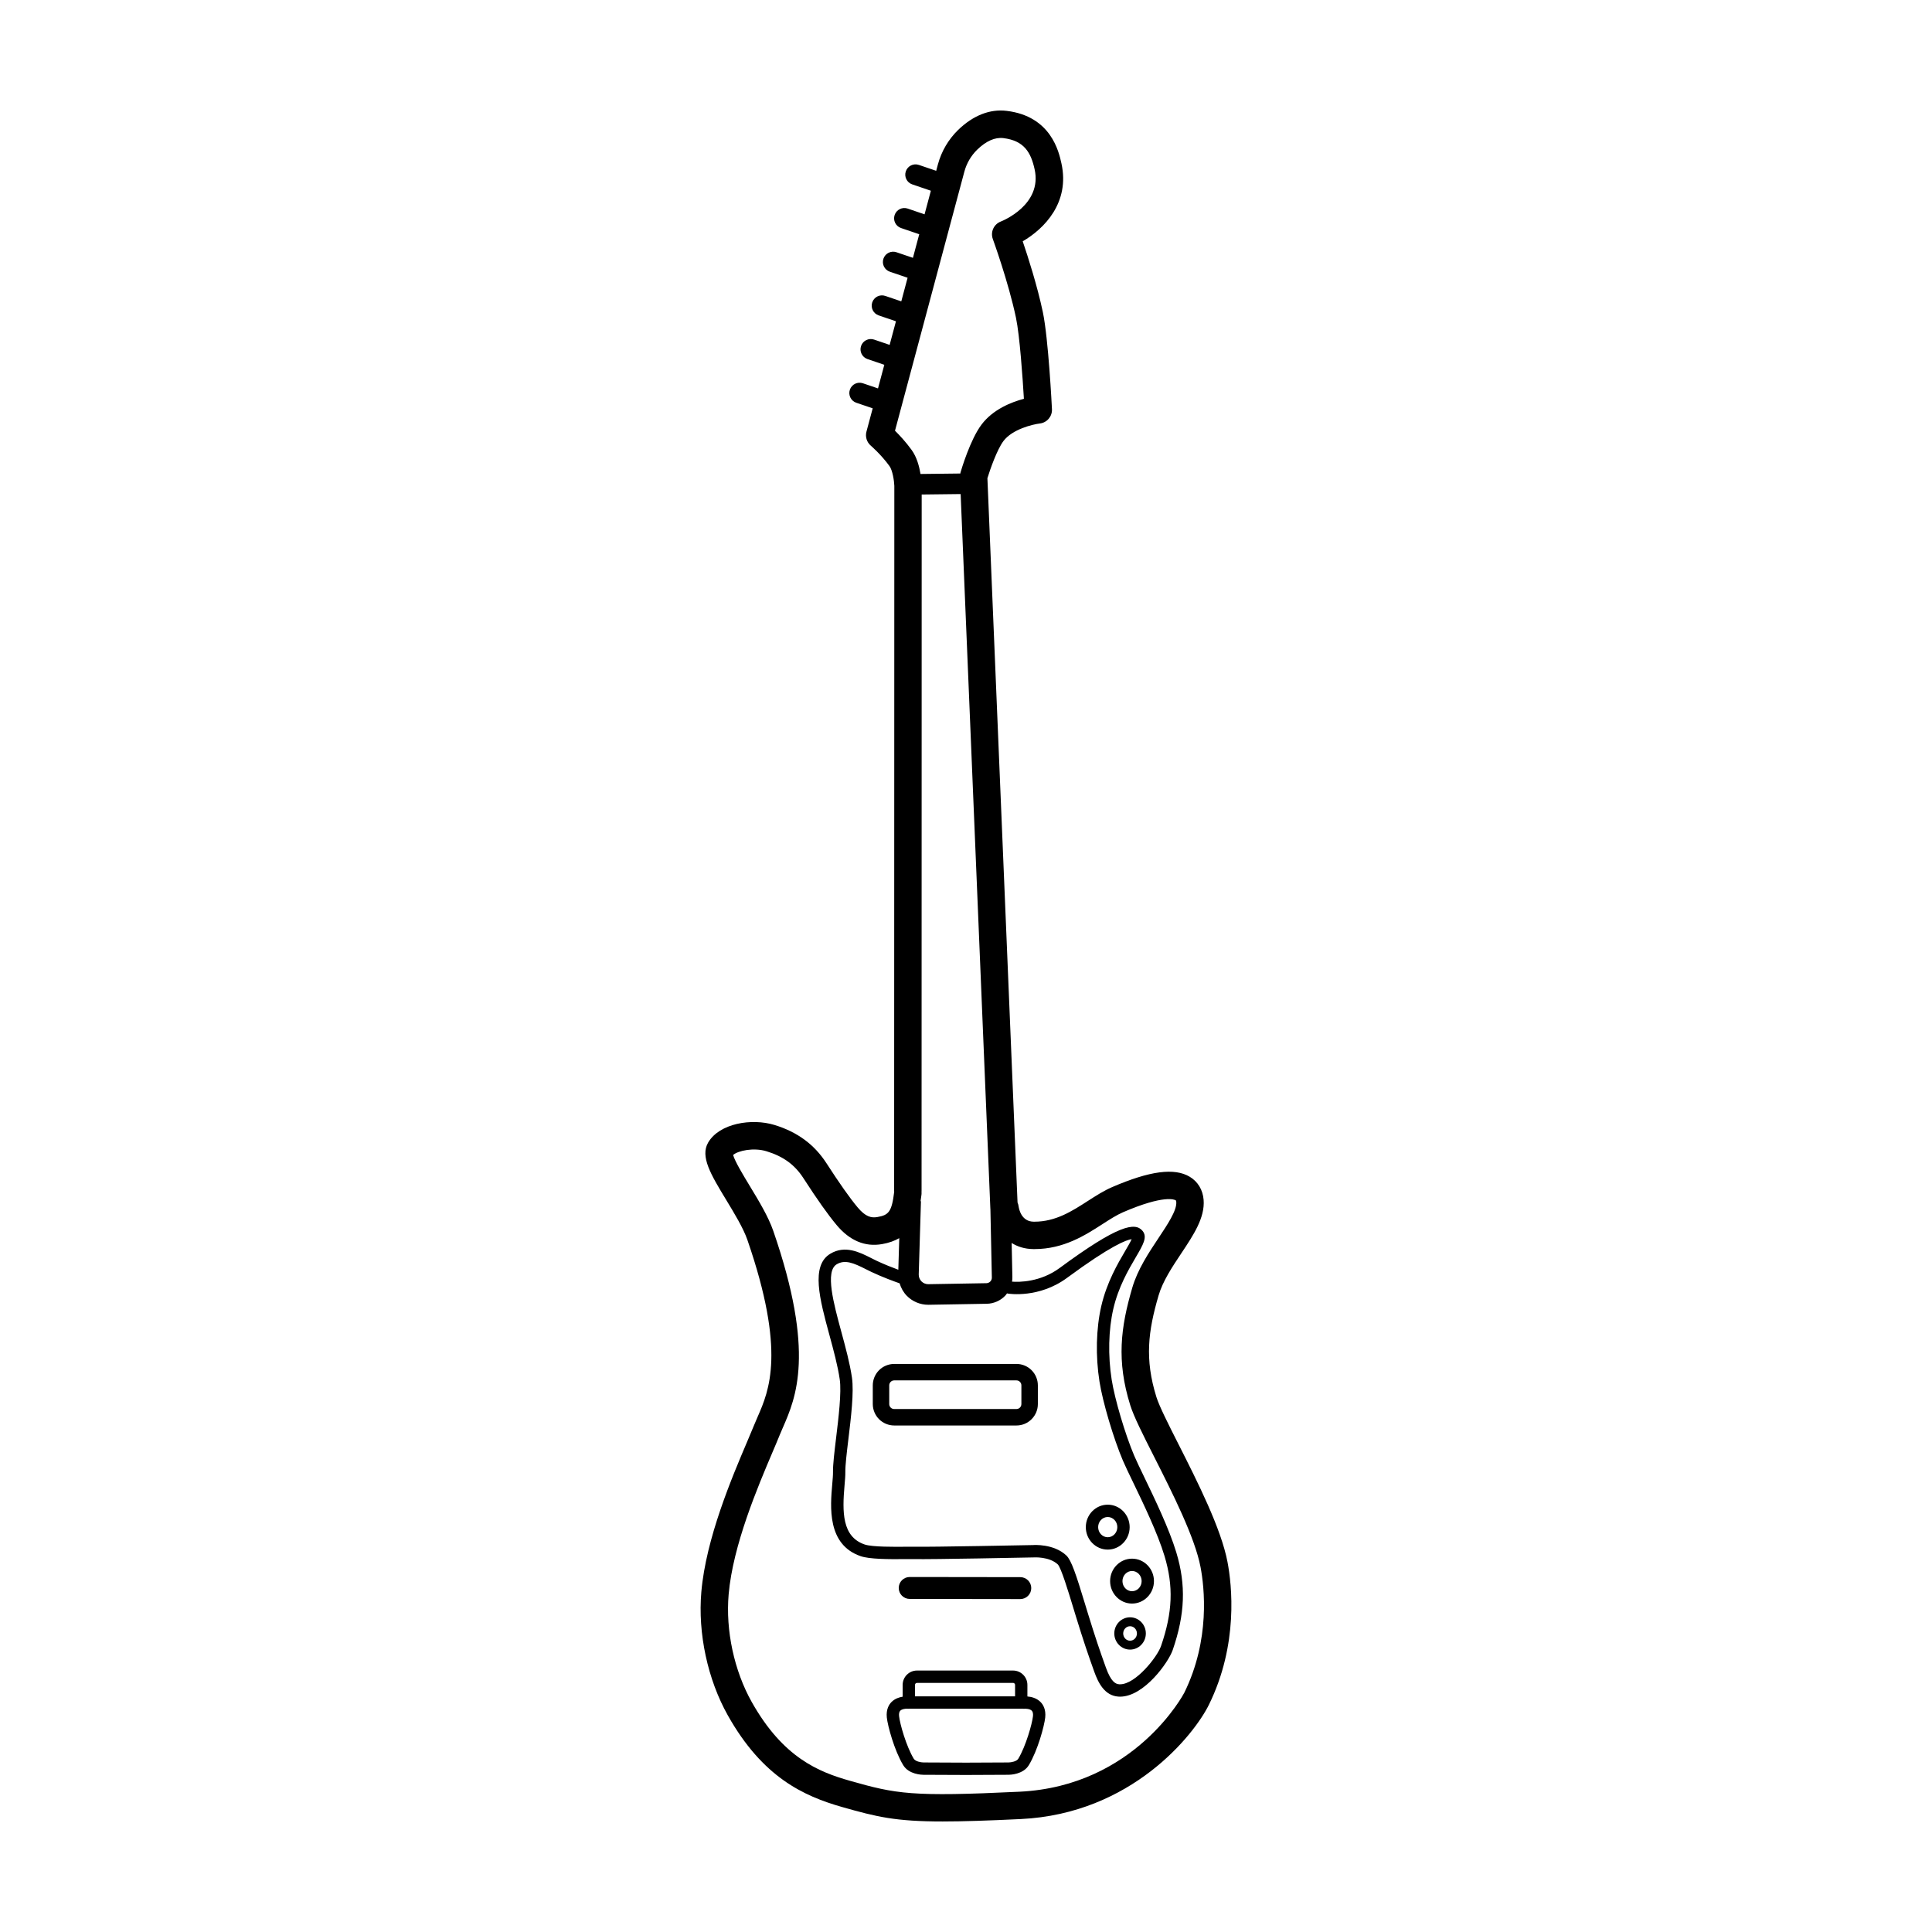 <?xml version="1.0" encoding="UTF-8"?>
<!-- Uploaded to: ICON Repo, www.svgrepo.com, Generator: ICON Repo Mixer Tools -->
<svg fill="#000000" width="800px" height="800px" version="1.1" viewBox="144 144 512 512" xmlns="http://www.w3.org/2000/svg">
 <g fill-rule="evenodd">
  <path d="m456.36 526.83c-2.641-5.219-5.133-10.148-5.891-12.574-3.164-10.105-2.188-17.527 0.562-26.934 1.117-3.812 3.617-7.562 6.035-11.195 3.231-4.848 6.277-9.426 5.906-14.152-0.211-2.644-1.512-4.812-3.656-6.106-4.07-2.453-10.621-1.582-20.605 2.734-2.238 0.969-4.289 2.293-6.465 3.691-4.172 2.684-8.48 5.465-14.117 5.465h-0.195c-3.168-0.035-3.859-3.129-4-4.09-0.047-0.352-0.141-0.684-0.277-0.996l-7.984-191.94c0.715-2.324 2.539-7.566 4.246-9.844 2.352-3.148 7.769-4.434 9.648-4.66 1.898-0.223 3.305-1.879 3.211-3.789-0.035-0.762-0.938-18.707-2.418-25.746-1.473-6.977-3.926-14.605-5.332-18.75 5.727-3.32 12.551-10.273 10.262-20.637-0.68-3.094-2.754-12.5-14.508-13.926-4.438-0.543-8.867 1.195-12.844 5.027-2.59 2.516-4.453 5.688-5.391 9.184l-0.449 1.672-4.594-1.562c-1.426-0.484-2.973 0.277-3.457 1.703s0.277 2.973 1.703 3.457l4.938 1.684-1.672 6.254-4.473-1.527c-1.422-0.484-2.973 0.277-3.457 1.703-0.484 1.426 0.277 2.973 1.703 3.457l4.816 1.641-1.672 6.254-4.359-1.48c-1.426-0.484-2.973 0.277-3.457 1.703-0.484 1.426 0.277 2.973 1.703 3.457l4.699 1.602-1.672 6.254-4.238-1.441c-1.426-0.488-2.973 0.277-3.457 1.703s0.277 2.973 1.703 3.457l4.578 1.562-1.672 6.254-4.117-1.402c-1.426-0.484-2.973 0.277-3.457 1.703s0.277 2.973 1.703 3.457l4.457 1.523-1.672 6.254-3.996-1.359c-1.426-0.484-2.973 0.277-3.457 1.703-0.484 1.426 0.277 2.973 1.703 3.457l4.344 1.477-1.656 6.184c-0.363 1.355 0.09 2.801 1.16 3.715 0.023 0.023 2.699 2.309 4.949 5.414 0.797 1.098 1.234 3.836 1.281 5.231l-0.051 186.84c0 0.098 0.004 0.188 0.012 0.277-0.641 5.305-1.484 6.144-4.453 6.656-1.617 0.281-3.133-0.051-5.234-2.562-2.066-2.465-4.84-6.402-8.262-11.703-3.211-4.969-7.715-8.281-13.758-10.133-6.07-1.855-14.582-0.438-17.574 4.625-2.207 3.738 0.727 8.574 4.785 15.266 2.121 3.496 4.527 7.461 5.586 10.535 10.262 29.668 5.734 40.023 2.742 46.875-0.336 0.766-0.656 1.496-0.938 2.203-0.473 1.176-1.09 2.613-1.793 4.277-4.106 9.645-10.984 25.789-12.207 39.969-0.953 10.973 1.676 23.207 7.027 32.723 9.211 16.379 20.02 21.355 30.336 24.293 9.117 2.594 14.105 3.812 26.586 3.812 5.273 0 11.895-0.215 20.727-0.641 29.332-1.41 45.914-22.332 49.828-30.277 7.898-16.035 6.082-31.816 4.934-37.855-1.695-8.883-7.93-21.207-12.938-31.109zm-45.328-40.023c0.344 0.055 8.332 1.305 15.738-4.156 11.707-8.629 15.789-10.086 17.125-10.258-0.336 0.785-1.082 2.055-1.715 3.129-1.945 3.309-4.875 8.309-6.332 14.621-1.367 5.926-1.543 13.211-0.473 19.984 0.855 5.445 3.699 15.035 6.203 20.934 0.574 1.352 1.547 3.371 2.676 5.707 2.762 5.723 6.539 13.566 8.352 19.578 2.422 8.027 2.156 14.941-0.922 23.867-1.02 2.941-6.742 10.141-10.848 10.141-0.074 0-0.152-0.004-0.227-0.004-0.984-0.066-2.176-0.645-3.531-4.414-1.582-4.387-2.812-7.992-4.793-14.43l-0.77-2.527c-2.348-7.738-3.598-11.523-4.934-12.773-3.344-3.144-8.676-2.762-8.801-2.746-0.273 0.004-27.137 0.535-31.547 0.438-0.438-0.016-1.18-0.004-2.106 0.004-2.922 0.031-8.992 0.09-10.988-0.598-6.012-2.062-5.949-8.609-5.324-15.715 0.121-1.359 0.223-2.539 0.207-3.5-0.023-1.758 0.371-5.078 0.797-8.594 0.715-5.891 1.516-12.566 0.957-16.414-0.559-3.828-1.707-8.051-2.816-12.137-2.039-7.508-4.352-16.012-1.238-17.887 2.207-1.324 4.488-0.352 7.719 1.281 0.5 0.25 0.992 0.504 1.473 0.73 2.961 1.402 6.086 2.535 7.492 3.027 0.371 1.234 1.004 2.387 1.918 3.316 1.484 1.512 3.543 2.367 5.652 2.367h0.145l15.391-0.266c1.824-0.031 3.598-0.805 4.867-2.125 0.188-0.195 0.332-0.418 0.5-0.637 0.047 0.008 0.094 0.043 0.152 0.055zm-4.578-22.523c0 0.02 0.012 0.035 0.012 0.055l0.383 18.223c0.012 0.387-0.137 0.766-0.402 1.043-0.273 0.281-0.645 0.441-1.031 0.453l-15.395 0.266c-0.641 0.02-1.34-0.258-1.82-0.742-0.48-0.488-0.746-1.16-0.727-1.84l0.59-19.406-0.105-0.004c0.09-0.574 0.172-1.152 0.238-1.723 0.031-0.246 0.031-0.484 0.016-0.719 0.004-0.098 0.012-0.191 0.012-0.289l0.031-184.55 10.324-0.121zm-6.887-274.8c0.598-2.227 1.789-4.254 3.426-5.844 2.367-2.281 4.695-3.309 6.906-3.039 5.512 0.672 7.301 3.793 8.289 8.277 2.074 9.391-8.523 13.66-8.961 13.828-1.855 0.711-2.797 2.777-2.117 4.641 0.039 0.109 4.125 11.34 6.133 20.852 1.012 4.828 1.773 16.016 2.102 21.488-3.305 0.871-8.203 2.793-11.246 6.856-2.984 3.984-5.316 11.84-5.57 12.727-0.02 0.07-0.012 0.145-0.023 0.215l-10.559 0.125c-0.324-1.969-0.973-4.457-2.348-6.359-1.535-2.121-3.203-3.91-4.414-5.106zm58.281 403.11c-0.121 0.246-13.035 24.758-43.656 26.227-28.66 1.375-32.66 0.605-44.977-2.902-8.219-2.336-17.672-6.074-25.992-20.863-4.664-8.293-6.953-18.957-6.125-28.531 1.129-13.023 7.719-28.5 11.652-37.746 0.73-1.715 1.367-3.203 1.848-4.414 0.258-0.641 0.551-1.305 0.855-2.004 3.445-7.891 8.66-19.809-2.527-52.16-1.316-3.805-3.82-7.934-6.242-11.93-1.598-2.637-3.941-6.492-4.402-8.191 1.344-1.16 5.438-2.023 8.852-0.984 4.457 1.367 7.477 3.562 9.777 7.125 3.633 5.629 6.508 9.688 8.793 12.418 3.461 4.141 7.516 5.856 12.035 5.066 1.848-0.316 3.34-0.867 4.574-1.582l-0.25 8.375c-1.547-0.574-3.707-1.414-5.758-2.383-0.453-0.215-0.922-0.449-1.391-0.691-3.098-1.57-6.957-3.523-10.879-1.164-5.234 3.144-2.805 12.082-0.23 21.543 1.082 3.988 2.207 8.117 2.734 11.75 0.5 3.414-0.312 10.141-0.969 15.547-0.457 3.789-0.852 7.059-0.82 9.043 0.012 0.797-0.086 1.895-0.195 3.164-0.523 5.996-1.406 16.027 7.523 19.094 2.328 0.797 7.238 0.828 12.078 0.777 0.871-0.012 1.57-0.016 1.988-0.004 4.508 0.109 30.59-0.414 31.789-0.441 0.039-0.004 4.125-0.277 6.398 1.859 0.891 0.934 2.793 7.195 4.051 11.34l0.777 2.543c2 6.5 3.246 10.137 4.84 14.574 1.055 2.926 2.734 6.324 6.387 6.566 0.145 0.012 0.293 0.016 0.441 0.016 6.352 0 12.816-9.078 13.945-12.344 3.281-9.508 3.57-17.25 0.961-25.879-1.891-6.258-5.734-14.234-8.539-20.051-1.109-2.301-2.066-4.289-2.609-5.566-2.418-5.699-5.152-14.934-5.981-20.168-1.004-6.375-0.848-13.203 0.43-18.742 1.344-5.828 4.016-10.379 5.965-13.703 1.953-3.332 3.141-5.344 1.785-6.984-1.961-2.371-6.449-1.605-21.949 9.824-5.168 3.812-10.793 3.769-12.637 3.633 0.059-0.398 0.102-0.805 0.09-1.211l-0.188-9.039c1.523 0.961 3.41 1.598 5.75 1.621h0.281c7.769 0 13.461-3.668 18.047-6.625 1.914-1.234 3.723-2.398 5.41-3.129 10.887-4.707 13.695-3.352 13.977-3.18 0.055 0.035 0.137 0.082 0.16 0.453 0.176 2.223-2.309 5.949-4.707 9.551-2.594 3.894-5.531 8.309-6.957 13.18-3.066 10.469-4.227 19.336-0.527 31.145 0.938 2.996 3.32 7.719 6.344 13.688 4.805 9.496 10.781 21.316 12.277 29.191 1.012 5.332 2.617 19.227-4.309 33.301z"/>
  <path d="m376.96 507.12c-1.059 1.055-1.664 2.519-1.664 4.012v4.961c0 1.492 0.605 2.953 1.664 4.012 1.059 1.059 2.519 1.664 4.012 1.664h32.395c1.512 0 2.938-0.59 4.012-1.664 1.066-1.074 1.664-2.492 1.664-4.012v-4.961c0-1.496-0.605-2.957-1.664-4.012-1.074-1.074-2.5-1.664-4.012-1.664h-32.395c-1.5 0.004-2.961 0.605-4.012 1.664zm37.336 3.086c0.242 0.242 0.383 0.578 0.383 0.926v4.961c0 0.348-0.141 0.684-0.383 0.926-0.246 0.246-0.586 0.387-0.934 0.387h-32.395c-0.344 0-0.684-0.141-0.926-0.383-0.246-0.246-0.383-0.586-0.383-0.926v-4.961c0-0.348 0.137-0.684 0.387-0.934 0.246-0.246 0.578-0.383 0.926-0.383h32.395c0.348-0.004 0.68 0.133 0.93 0.387z"/>
  <path d="m416.27 593.58v-3.066c0-2.098-1.707-3.805-3.805-3.805h-25.449c-2.098 0-3.805 1.707-3.805 3.805v3.129c-0.926 0.145-2.055 0.516-2.938 1.391-0.695 0.695-1.48 1.98-1.258 4.121 0.23 2.227 1.977 8.695 4.336 12.621 1.5 2.488 4.973 2.562 5.367 2.562l11.285 0.047h0.008l11.266-0.051h0.004c0.402 0 3.875-0.074 5.375-2.562 2.363-3.926 4.102-10.395 4.336-12.621 0.223-2.141-0.559-3.426-1.258-4.121-1.055-1.051-2.465-1.371-3.465-1.449zm-29.785-3.07c0-0.293 0.238-0.527 0.535-0.527h25.449c0.293 0 0.535 0.238 0.535 0.527v3.043h-26.516zm27.371 19.574c-0.438 0.73-1.93 0.977-2.586 0.984l-11.266 0.051-11.266-0.051c-0.656-0.004-2.144-0.25-2.586-0.984-2-3.32-3.68-9.27-3.883-11.273-0.07-0.691 0.031-1.18 0.312-1.461 0.434-0.438 1.289-0.527 1.77-0.527 0.098 0 0.176 0.004 0.238 0.012 0.141 0.016 0.277 0.012 0.402-0.004h29.645c0.098 0 0.188-0.012 0.277-0.023 0.16 0.035 0.328 0.051 0.504 0.031 0.352-0.031 1.496-0.012 2.016 0.516 0.277 0.281 0.383 0.777 0.312 1.461-0.215 2-1.891 7.949-3.891 11.27z"/>
  <path d="m385.07 567.73 29.316 0.039c1.605 0 2.906-1.301 2.906-2.902 0.004-1.605-1.293-2.906-2.902-2.906l-29.309-0.039c-1.605 0-2.906 1.301-2.906 2.902-0.008 1.602 1.293 2.906 2.894 2.906z"/>
  <path d="m438.19 563.01c0 3.281 2.609 5.953 5.809 5.953 3.203 0 5.812-2.672 5.812-5.953s-2.609-5.949-5.812-5.949c-3.199 0-5.809 2.668-5.809 5.949zm5.812-2.68c1.402 0 2.543 1.203 2.543 2.68 0 1.48-1.137 2.68-2.543 2.68s-2.539-1.203-2.539-2.68c0-1.477 1.141-2.68 2.539-2.68z"/>
  <path d="m437.56 554.66c3.203 0 5.812-2.672 5.812-5.953s-2.609-5.953-5.812-5.953-5.809 2.672-5.809 5.953c-0.004 3.281 2.606 5.953 5.809 5.953zm0-8.637c1.402 0 2.543 1.203 2.543 2.68 0 1.477-1.137 2.68-2.543 2.68-1.402 0-2.539-1.203-2.539-2.68 0-1.477 1.137-2.68 2.539-2.68z"/>
  <path d="m443.48 572.6c-2.309 0-4.18 1.918-4.18 4.281 0 2.363 1.879 4.281 4.18 4.281s4.18-1.918 4.18-4.281c0.004-2.356-1.875-4.281-4.18-4.281zm0 6.203c-1.004 0-1.82-0.863-1.82-1.918 0-1.059 0.816-1.918 1.82-1.918 1.004 0 1.82 0.863 1.82 1.918 0 1.062-0.816 1.918-1.82 1.918z"/>
 </g>
</svg>